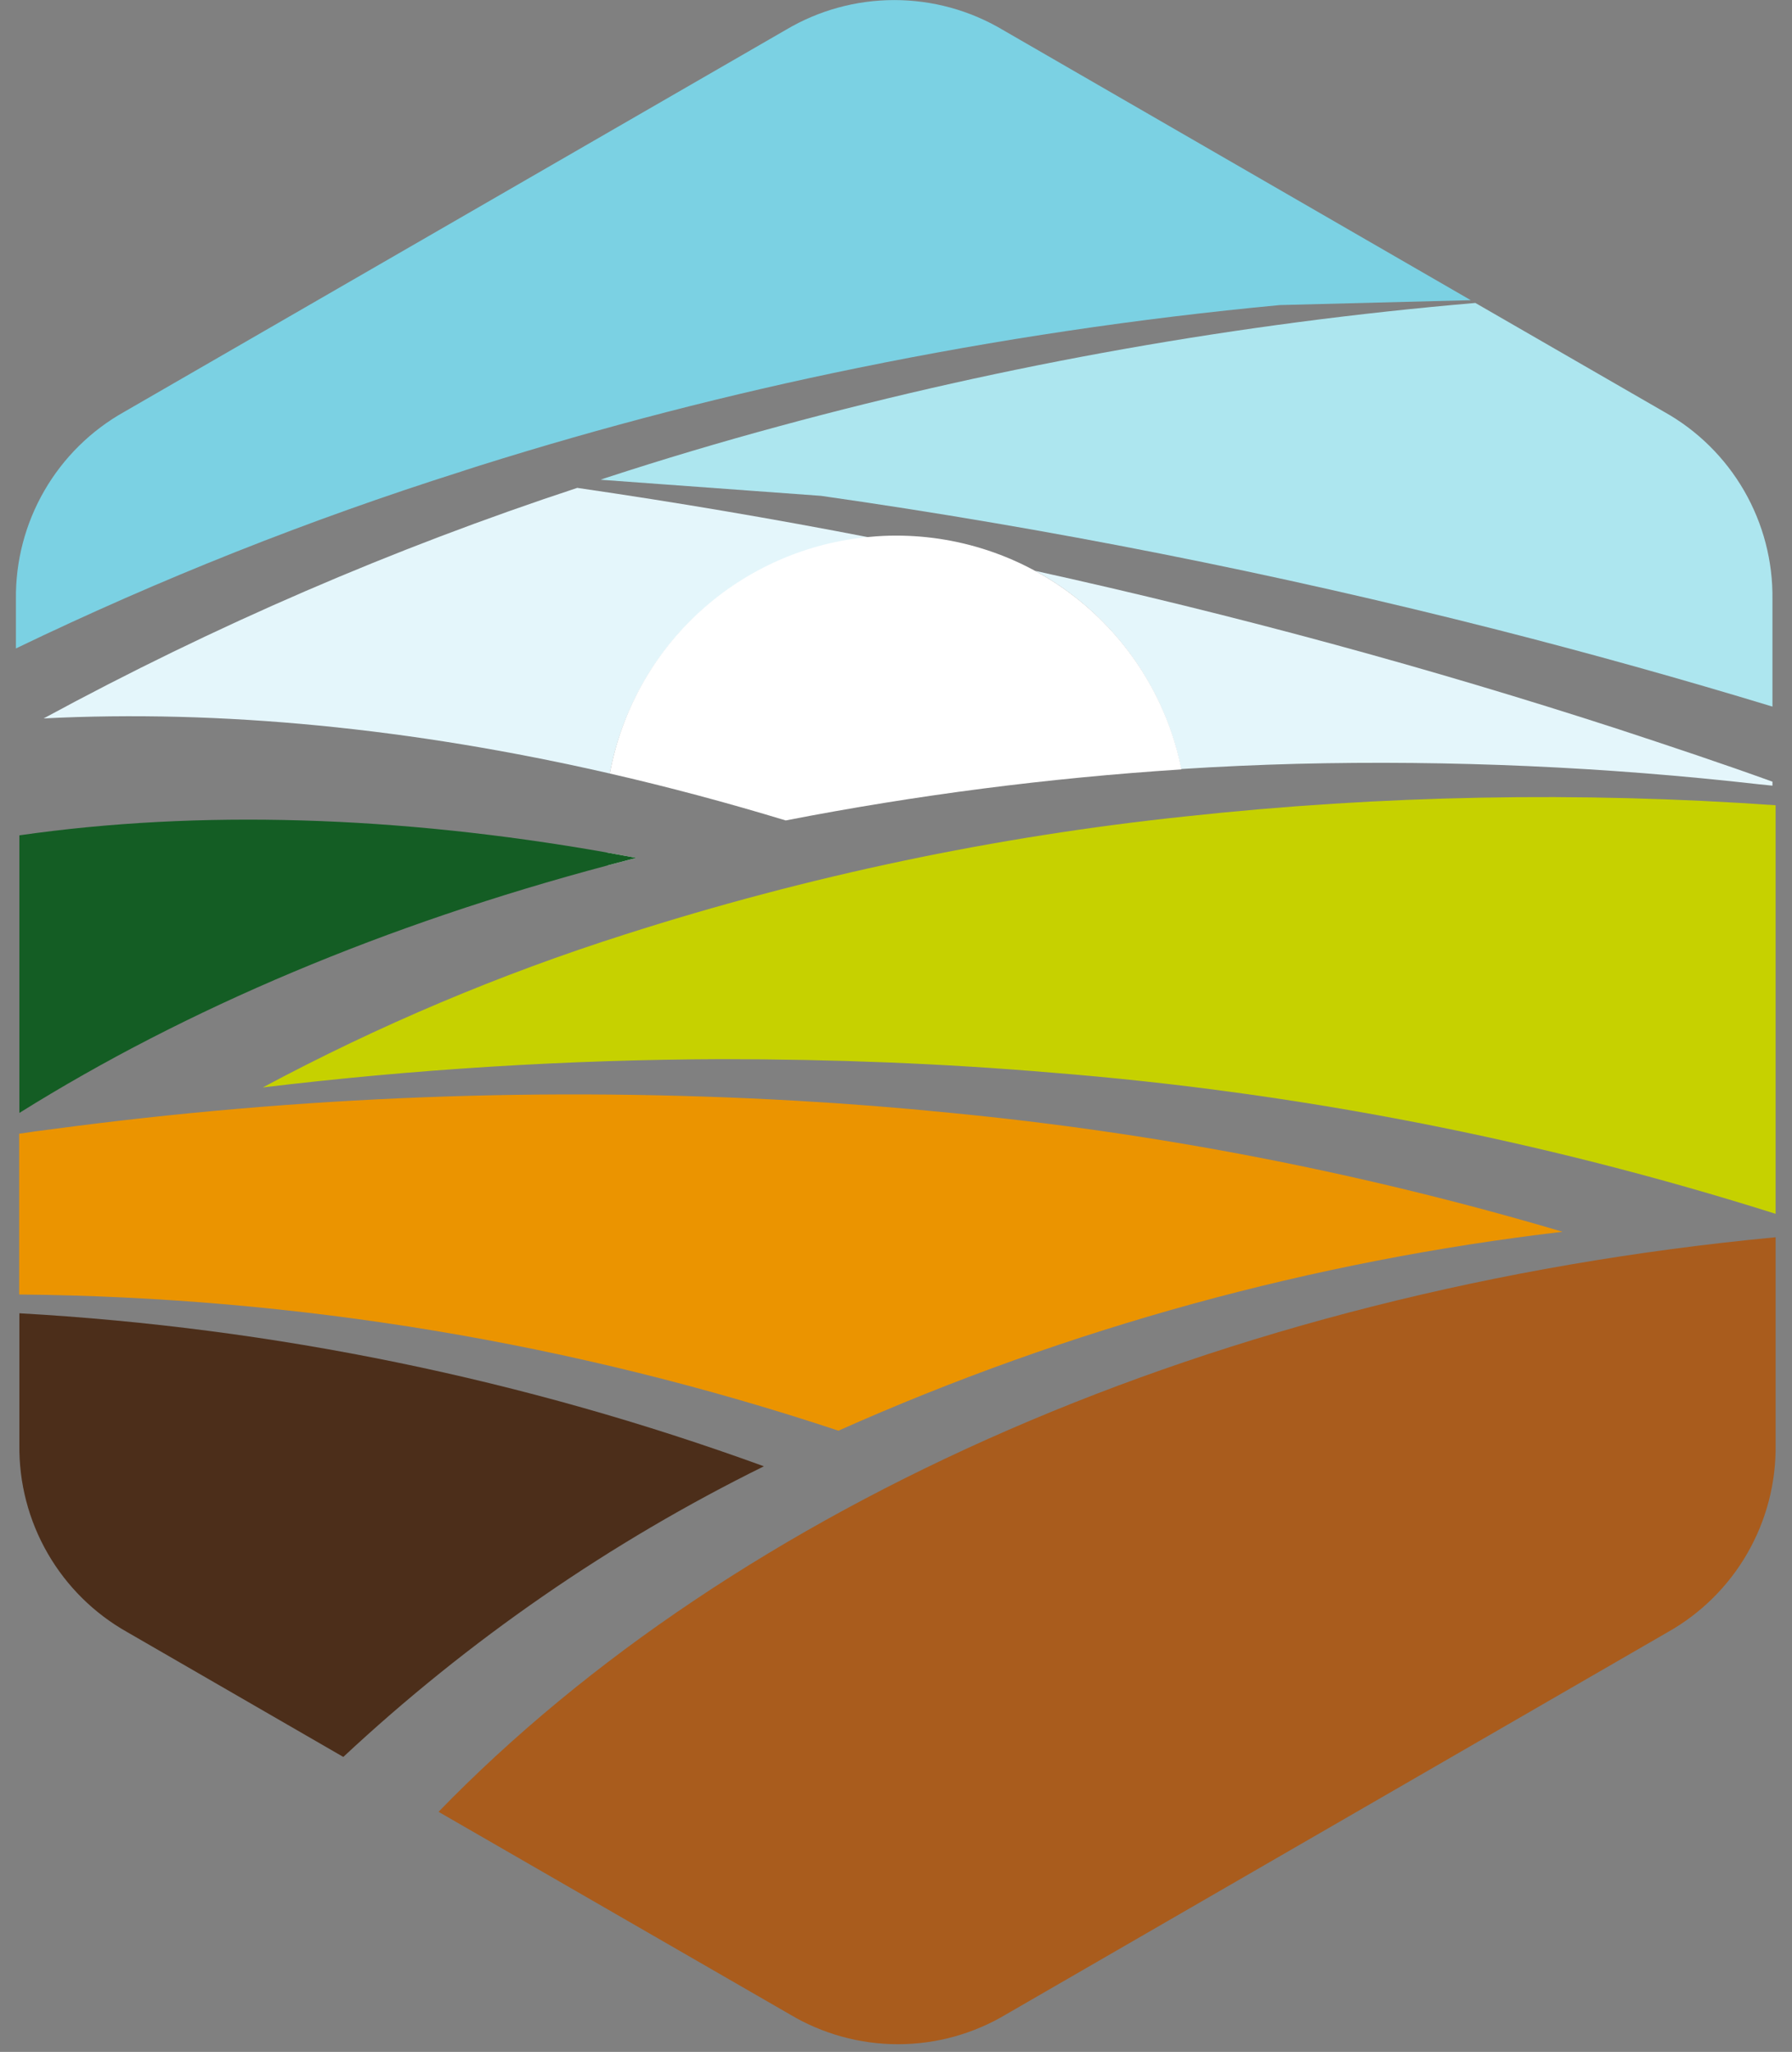 <svg width="76" height="87" viewBox="0 0 76 87" fill="none" xmlns="http://www.w3.org/2000/svg">
<rect x="0" y="0" width="76" height="87" fill="#808080" stroke="none"/>
<path d="M62.377 12.728L54.275 12.935C48.267 13.502 42.294 14.392 36.381 15.6C30.959 16.704 25.599 18.088 20.321 19.748L19.78 19.921L19.573 19.99C13.103 22.04 6.788 24.547 0.675 27.494V25.414C0.655 23.797 1.072 22.205 1.881 20.805C2.69 19.405 3.862 18.249 5.273 17.46L33.336 1.261C34.726 0.437 36.312 0.003 37.927 0.003C39.543 0.003 41.129 0.437 42.519 1.261L62.377 12.728Z" fill="#7BD1E3"/>
<path d="M75.171 25.414V29.96C71.333 28.792 67.44 27.705 63.493 26.699C54.044 24.296 44.472 22.401 34.82 21.024L25.468 20.341L25.71 20.258C28.11 19.474 30.561 18.743 33.064 18.066C42.723 15.445 52.599 13.698 62.571 12.845L70.573 17.46C71.986 18.248 73.158 19.404 73.968 20.804C74.777 22.204 75.193 23.797 75.171 25.414Z" fill="#ADE6EF"/>
<path d="M24.482 20.686C28.663 21.294 32.804 21.997 36.904 22.793C34.224 23.027 31.695 24.132 29.701 25.938C27.707 27.745 26.359 30.153 25.862 32.797C17.457 30.868 9.352 30.081 1.851 30.461C9.088 26.534 16.662 23.262 24.482 20.686Z" fill="#E4F6FB"/>
<path d="M75.171 33.143V33.312L74.583 33.252C68.083 32.515 61.541 32.226 55.002 32.386C53.349 32.43 51.713 32.503 50.093 32.607C49.737 30.839 48.998 29.17 47.928 27.718C46.858 26.266 45.483 25.066 43.899 24.203C52.398 26.076 60.668 28.329 68.648 30.92C70.841 31.642 73.021 32.365 75.171 33.143Z" fill="#E4F6FB"/>
<path d="M50.092 32.624C44.462 32.987 38.861 33.71 33.323 34.787C30.814 34.025 28.327 33.362 25.862 32.797C26.353 30.148 27.699 27.732 29.693 25.92C31.687 24.108 34.22 22.999 36.904 22.762C37.265 22.727 37.628 22.71 37.994 22.71C40.847 22.706 43.613 23.69 45.822 25.496C48.03 27.302 49.544 29.818 50.105 32.615L50.092 32.624Z" fill="white"/>
<path d="M26.986 36.374L25.767 36.694C25.736 36.513 25.719 36.327 25.706 36.141L26.986 36.374Z" fill="white"/>
<path d="M66.269 52.227C55.665 53.471 45.311 56.315 35.559 60.661C24.348 56.942 12.625 54.993 0.813 54.887V48.07C1.276 47.997 1.743 47.936 2.223 47.876C12.686 46.476 23.259 46.073 33.798 46.673C35.978 46.797 38.141 46.967 40.286 47.183C49.089 48.03 57.789 49.719 66.269 52.227Z" fill="#EB9400"/>
<path d="M14.56 74.494L5.407 69.208C3.997 68.418 2.827 67.261 2.02 65.86C1.213 64.459 0.799 62.866 0.822 61.25V55.683C11.608 56.29 22.246 58.476 32.398 62.171C25.881 65.385 19.872 69.537 14.56 74.494Z" fill="#4C2E1A"/>
<path d="M75.305 52.46V61.249C75.328 62.866 74.913 64.458 74.107 65.859C73.3 67.26 72.13 68.417 70.72 69.208L42.674 85.407C41.287 86.237 39.7 86.675 38.083 86.675C36.466 86.675 34.879 86.237 33.492 85.407L18.599 76.821C31.178 63.862 51.606 54.705 75.305 52.46Z" fill="#A95C1D"/>
<path d="M75.305 34.143V51.466C65.328 48.316 55.025 46.308 44.595 45.479C40.023 45.09 35.322 44.908 30.564 44.908C24.074 44.932 17.591 45.332 11.147 46.107C16.06 43.478 21.204 41.306 26.515 39.618C34.252 37.139 42.224 35.462 50.305 34.614C58.608 33.715 66.974 33.557 75.305 34.143Z" fill="#C6D100"/>
<path d="M26.986 36.374L25.767 36.694C16.372 39.194 7.92 42.75 0.822 47.188V35.418C8.435 34.328 16.865 34.583 25.706 36.141L26.986 36.374Z" fill="#145D24"/>
</svg>
